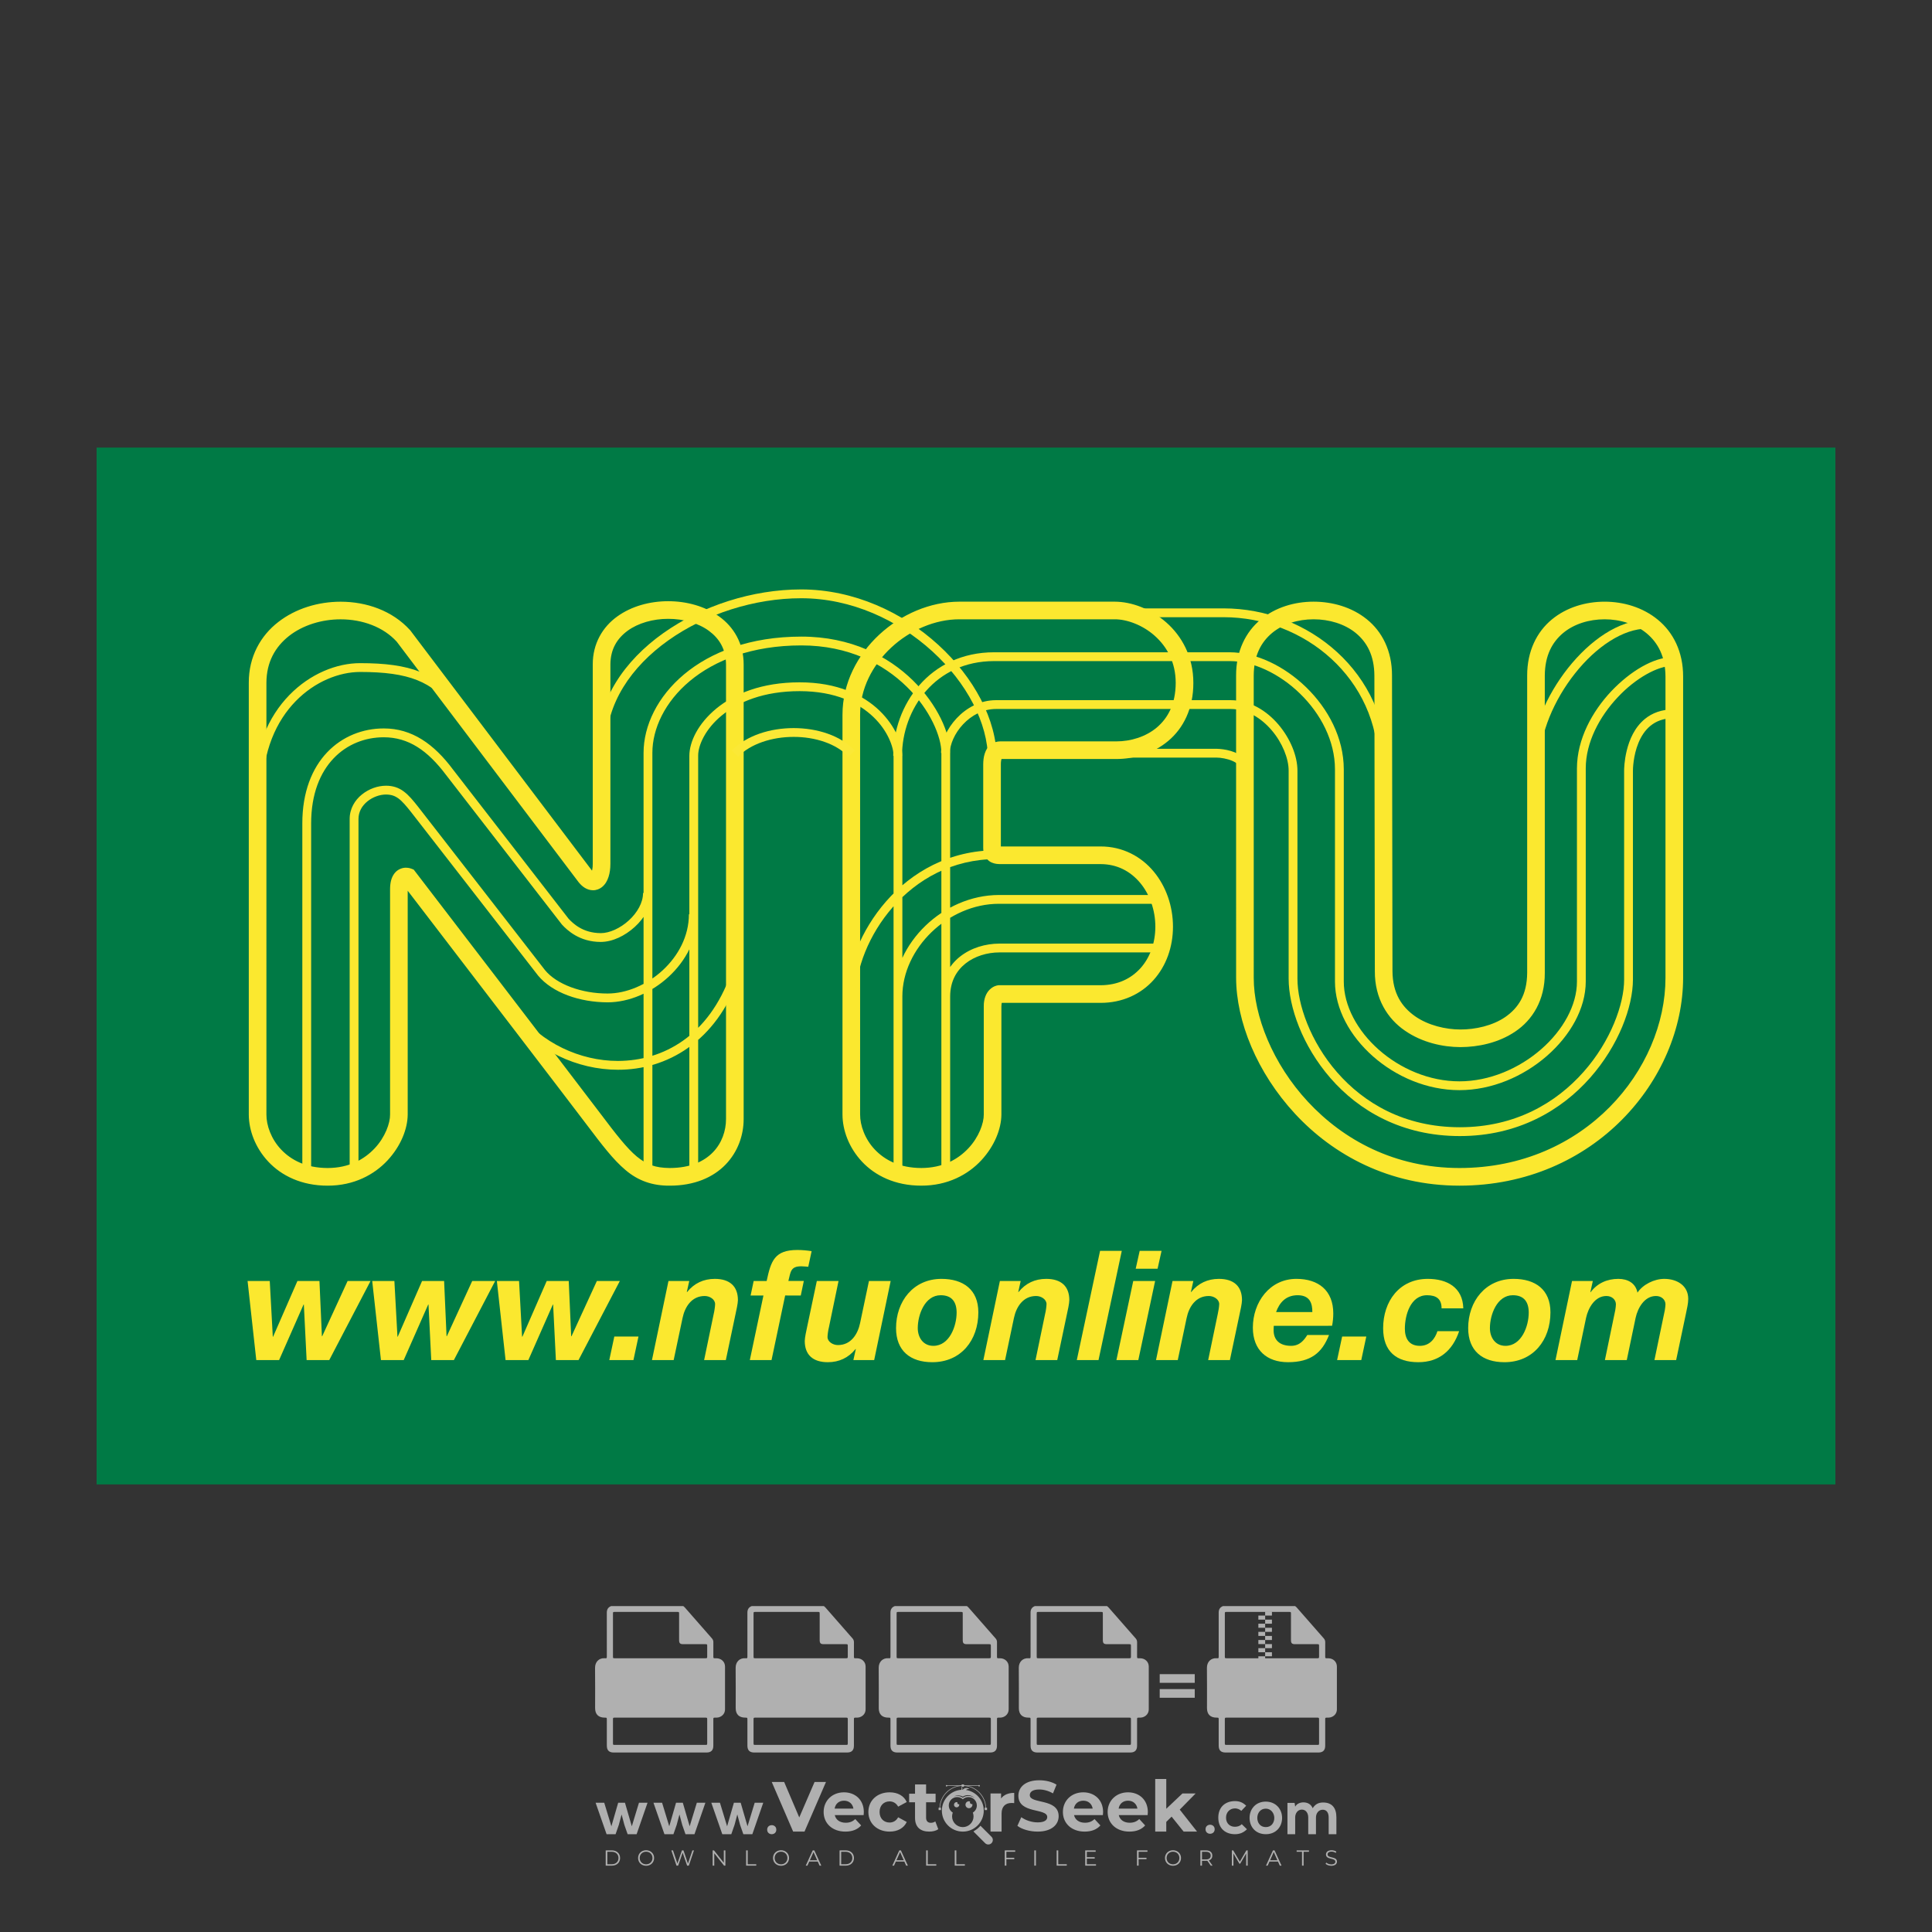 <?xml version="1.0" encoding="iso-8859-1"?>
<!-- Generator: Adobe Illustrator 27.0.0, SVG Export Plug-In . SVG Version: 6.00 Build 0)  -->
<svg version="1.1" id="Layer_1" xmlns="http://www.w3.org/2000/svg" xmlns:xlink="http://www.w3.org/1999/xlink" x="0px" y="0px"
	 viewBox="0 0 500 500" style="enable-background:new 0 0 500 500;" xml:space="preserve">
<rect x="0" y="0" width="500" height="500" fill="#333333" stroke="none"/>
<g id="watermark_1_">
	<g>
		<g id="watermark" style="opacity:0.61;">
			<g>
				<g>
					<g>
						<g>
							<polygon style="fill:#FFFFFF;" points="213.765,461.172 208.204,474.017 205.268,474.017 199.726,461.172 202.938,461.172 
								206.846,470.347 210.81,461.172 							"/>
						</g>
						<g>
							<path style="fill:#FFFFFF;" d="M223.507,469.741h-7.469c0.275,1.23,1.321,1.982,2.826,1.982c1.046,0,1.798-0.312,2.477-0.954
								l1.523,1.651c-0.917,1.046-2.294,1.597-4.074,1.597c-3.413,0-5.634-2.147-5.634-5.083c0-2.954,2.257-5.083,5.267-5.083
								c2.899,0,5.138,1.945,5.138,5.12C223.562,469.191,223.526,469.503,223.507,469.741 M216.002,468.071h4.863
								c-0.202-1.248-1.138-2.055-2.422-2.055C217.139,466.016,216.204,466.805,216.002,468.071"/>
						</g>
						<g>
							<path style="fill:#FFFFFF;" d="M224.735,468.934c0-2.973,2.294-5.083,5.505-5.083c2.074,0,3.707,0.899,4.423,2.514
								l-2.22,1.193c-0.532-0.936-1.321-1.358-2.221-1.358c-1.45,0-2.587,1.009-2.587,2.734c0,1.725,1.138,2.734,2.587,2.734
								c0.899,0,1.688-0.404,2.221-1.358l2.22,1.211c-0.716,1.578-2.349,2.495-4.423,2.495
								C227.029,474.017,224.735,471.907,224.735,468.934"/>
						</g>
						<g>
							<path style="fill:#FFFFFF;" d="M242.828,473.393c-0.587,0.422-1.45,0.624-2.331,0.624c-2.33,0-3.688-1.193-3.688-3.542
								v-4.055h-1.523v-2.202h1.523v-2.404h2.863v2.404h2.459v2.202h-2.459v4.019c0,0.844,0.458,1.303,1.229,1.303
								c0.422,0,0.844-0.128,1.156-0.367L242.828,473.393z"/>
						</g>
					</g>
					<g>
						<path style="fill:#FFFFFF;" d="M262.474,463.997v2.643c-0.238-0.018-0.422-0.037-0.642-0.037
							c-1.578,0-2.624,0.862-2.624,2.753v4.661h-2.863v-9.873h2.734v1.303C259.776,464.493,260.951,463.997,262.474,463.997"/>
					</g>
					<g>
						<path style="fill:#FFFFFF;" d="M263.299,472.53l1.009-2.239c1.083,0.789,2.697,1.339,4.239,1.339
							c1.762,0,2.477-0.587,2.477-1.376c0-2.404-7.469-0.752-7.469-5.524c0-2.184,1.762-4,5.413-4c1.615,0,3.267,0.385,4.459,1.138
							l-0.918,2.257c-1.193-0.679-2.422-1.009-3.56-1.009c-1.761,0-2.44,0.66-2.44,1.468c0,2.367,7.468,0.734,7.468,5.45
							c0,2.147-1.78,3.982-5.45,3.982C266.492,474.017,264.437,473.411,263.299,472.53"/>
					</g>
					<g>
						<path style="fill:#FFFFFF;" d="M285.428,469.741h-7.469c0.275,1.23,1.321,1.982,2.826,1.982c1.046,0,1.798-0.312,2.477-0.954
							l1.523,1.651c-0.918,1.046-2.294,1.597-4.074,1.597c-3.413,0-5.634-2.147-5.634-5.083c0-2.954,2.257-5.083,5.267-5.083
							c2.9,0,5.138,1.945,5.138,5.12C285.484,469.191,285.447,469.503,285.428,469.741 M277.923,468.071h4.863
							c-0.202-1.248-1.138-2.055-2.422-2.055C279.061,466.016,278.125,466.805,277.923,468.071"/>
					</g>
					<g>
						<path style="fill:#FFFFFF;" d="M297.007,469.741h-7.469c0.275,1.23,1.321,1.982,2.826,1.982c1.046,0,1.798-0.312,2.477-0.954
							l1.523,1.651c-0.918,1.046-2.294,1.597-4.074,1.597c-3.413,0-5.634-2.147-5.634-5.083c0-2.954,2.257-5.083,5.267-5.083
							c2.899,0,5.138,1.945,5.138,5.12C297.062,469.191,297.025,469.503,297.007,469.741 M289.501,468.071h4.863
							c-0.202-1.248-1.138-2.055-2.422-2.055C290.639,466.016,289.703,466.805,289.501,468.071"/>
					</g>
					<g>
						<polygon style="fill:#FFFFFF;" points="303.208,470.145 301.831,471.503 301.831,474.017 298.969,474.017 298.969,460.401 
							301.831,460.401 301.831,468.108 306.016,464.144 309.429,464.144 305.318,468.328 309.796,474.017 306.327,474.017 						"/>
					</g>
					<g>
						<path style="fill:#FFFFFF;" d="M256.601,475.359L256.601,475.359l-2.86-2.86c-0.435,0.508-0.953,0.943-1.534,1.284
							c-0.092,0.069-0.186,0.136-0.283,0.199l3.027,3.027c0.456,0.456,1.195,0.456,1.65,0
							C257.057,476.554,257.057,475.815,256.601,475.359"/>
					</g>
					<g>
						<path style="fill:#FFFFFF;" d="M249.984,463.244c0.221-0.173,0.495-0.281,0.797-0.281c0.042,0,0.083,0.002,0.124,0.006
							c-0.214-0.156-0.478-0.249-0.764-0.249c-0.395,0-0.744,0.18-0.981,0.458c-0.051,0-0.1,0.006-0.151,0.008
							c0.039-0.077,0.064-0.162,0.064-0.255c0-0.234-0.143-0.434-0.346-0.519c0.087,0.126,0.138,0.279,0.138,0.445
							c0,0.122-0.031,0.237-0.081,0.341c-2.811,0.201-5.03,2.539-5.03,5.4c0,2.993,2.426,5.42,5.42,5.42
							c2.993,0,5.42-2.426,5.42-5.42C254.595,465.879,252.593,463.635,249.984,463.244 M247.983,464.656
							c0.435,0,0.844,0.112,1.199,0.309c0.374-0.245,0.82-0.387,1.299-0.387c0.711,0,1.348,0.312,1.784,0.806
							c-0.435-0.379-1.004-0.61-1.627-0.61c-0.449,0-0.87,0.12-1.234,0.329c-0.079,0.046-0.156,0.096-0.229,0.15
							c-0.065-0.048-0.133-0.093-0.204-0.134c-0.369-0.219-0.8-0.344-1.26-0.344c-0.3,0-0.588,0.054-0.854,0.152
							C247.196,464.754,247.578,464.656,247.983,464.656 M251.772,469.098c0.115,0.305,0.181,0.634,0.181,0.979
							c0,1.534-1.244,2.777-2.778,2.777c-1.534,0-2.777-1.243-2.777-2.777c0-0.345,0.066-0.674,0.181-0.979
							c-0.62-0.382-1.035-1.064-1.035-1.846c0-1.197,0.971-2.168,2.168-2.168c0.565,0,1.078,0.218,1.463,0.572
							c0.386-0.354,0.899-0.572,1.464-0.572c1.197,0,2.168,0.971,2.168,2.168C252.807,468.034,252.392,468.716,251.772,469.098"/>
					</g>
					<g>
						<path style="fill:#FFFFFF;" d="M251.666,467.061c0,0.497-0.404,0.901-0.901,0.901c-0.497,0-0.901-0.404-0.901-0.901
							s0.404-0.901,0.901-0.901c0.101,0,0.197,0.017,0.287,0.047c-0.03,0.062-0.045,0.132-0.045,0.204
							c0,0.273,0.221,0.494,0.494,0.494c0.05,0,0.099-0.008,0.146-0.022C251.66,466.941,251.666,467,251.666,467.061"/>
					</g>
					<g>
						<path style="fill:#FFFFFF;" d="M248.255,467.061c0,0.376-0.305,0.681-0.681,0.681c-0.376,0-0.681-0.305-0.681-0.681
							s0.305-0.681,0.681-0.681c0.076,0,0.149,0.013,0.217,0.035c-0.023,0.047-0.034,0.1-0.034,0.155
							c0,0.206,0.167,0.374,0.374,0.374c0.038,0,0.075-0.006,0.11-0.017C248.25,466.97,248.255,467.015,248.255,467.061"/>
					</g>
					<g>
						<g>
							<g>
								<rect x="242.908" y="467.83" style="fill:#FFFFFF;" width="0.616" height="0.616"/>
							</g>
							<g>
								<rect x="254.827" y="467.83" style="fill:#FFFFFF;" width="0.616" height="0.616"/>
							</g>
							<g>
								<path style="fill:#FFFFFF;" d="M255.205,468.082h-0.14c0-3.248-2.642-5.89-5.89-5.89c-3.248,0-5.89,2.642-5.89,5.89h-0.14
									c0-1.611,0.627-3.125,1.766-4.264c1.139-1.139,2.653-1.766,4.264-1.766c1.611,0,3.125,0.627,4.264,1.766
									C254.578,464.957,255.205,466.471,255.205,468.082"/>
							</g>
						</g>
						<g>
							<rect x="248.868" y="461.814" style="fill:#FFFFFF;" width="0.616" height="0.616"/>
						</g>
						<g>
							<rect x="244.95" y="462.052" style="fill:#FFFFFF;" width="8.45" height="0.14"/>
						</g>
						<g>
							<path style="fill:#FFFFFF;" d="M245.174,462.15c0,0.108-0.088,0.196-0.196,0.196c-0.108,0-0.196-0.088-0.196-0.196
								c0-0.108,0.088-0.196,0.196-0.196C245.086,461.954,245.174,462.042,245.174,462.15"/>
						</g>
						<g>
							<path style="fill:#FFFFFF;" d="M253.596,462.15c0,0.108-0.088,0.196-0.196,0.196c-0.108,0-0.196-0.088-0.196-0.196
								c0-0.108,0.088-0.196,0.196-0.196C253.509,461.954,253.596,462.042,253.596,462.15"/>
						</g>
					</g>
				</g>
				<g>
					<path style="fill:#FFFFFF;" d="M314.356,473.409c0,1.559-2.364,1.559-2.364,0C311.993,471.851,314.356,471.851,314.356,473.409
						z"/>
				</g>
				<g>
					<g>
						<g>
							<path style="fill:#FFFFFF;" d="M161.739,466.549l1.772,6.088l1.855-6.088h2.215l-2.823,8.14h-2.33l-0.837-2.396l-0.722-2.708
								l-0.722,2.708l-0.837,2.396h-2.33l-2.839-8.14h2.231l1.855,6.088l1.756-6.088H161.739z"/>
						</g>
						<g>
							<path style="fill:#FFFFFF;" d="M176.713,466.549l1.772,6.088l1.855-6.088h2.215l-2.823,8.14h-2.33l-0.837-2.396l-0.722-2.708
								l-0.722,2.708l-0.837,2.396h-2.33l-2.839-8.14h2.231l1.855,6.088l1.756-6.088H176.713z"/>
						</g>
						<g>
							<path style="fill:#FFFFFF;" d="M191.687,466.549l1.772,6.088l1.855-6.088h2.215l-2.823,8.14h-2.33l-0.837-2.396l-0.722-2.708
								l-0.722,2.708l-0.837,2.396h-2.33l-2.839-8.14h2.231l1.855,6.088l1.756-6.088H191.687z"/>
						</g>
					</g>
					<g>
						<path style="fill:#FFFFFF;" d="M200.908,473.52c0,1.559-2.364,1.559-2.364,0C198.545,471.962,200.908,471.962,200.908,473.52z
							"/>
					</g>
					<g>
						<path style="fill:#FFFFFF;" d="M322.71,473.409c-0.935,0.919-1.919,1.28-3.117,1.28c-2.346,0-4.3-1.411-4.3-4.282
							s1.953-4.284,4.3-4.284c1.149,0,2.035,0.329,2.921,1.199l-1.264,1.329c-0.476-0.428-1.066-0.64-1.623-0.64
							c-1.346,0-2.33,0.985-2.33,2.396c0,1.542,1.05,2.362,2.297,2.362c0.64,0,1.28-0.18,1.772-0.672L322.71,473.409z"/>
					</g>
					<g>
						<path style="fill:#FFFFFF;" d="M331.805,470.472c0,2.33-1.591,4.217-4.217,4.217c-2.626,0-4.201-1.887-4.201-4.217
							c0-2.314,1.609-4.217,4.185-4.217C330.149,466.255,331.805,468.158,331.805,470.472z M325.389,470.472
							c0,1.231,0.739,2.38,2.199,2.38c1.46,0,2.199-1.149,2.199-2.38c0-1.215-0.854-2.396-2.199-2.396
							C326.144,468.077,325.389,469.258,325.389,470.472z"/>
					</g>
					<g>
						<path style="fill:#FFFFFF;" d="M338.572,474.689v-4.332c0-1.068-0.559-2.035-1.658-2.035c-1.082,0-1.722,0.967-1.722,2.035
							v4.332h-2.003v-8.107h1.855l0.148,0.985c0.426-0.82,1.362-1.116,2.133-1.116c0.969,0,1.937,0.394,2.396,1.51
							c0.723-1.149,1.658-1.478,2.708-1.478c2.297,0,3.43,1.412,3.43,3.84v4.365h-2.003v-4.365c0-1.066-0.442-1.97-1.526-1.97
							c-1.082,0-1.756,0.935-1.756,2.003v4.332H338.572z"/>
					</g>
				</g>
			</g>
		</g>
		<g style="opacity:0.61;">
			<g>
				<g>
					<path style="fill:#FFFFFF;" d="M345.988,431.299c-0.006-1.224-0.959-2.121-2.189-2.14c-0.924-0.014-0.832,0.12-0.834-0.867
						c-0.003-1.097-0.007-2.194,0.003-3.292c0.003-0.379-0.112-0.691-0.362-0.976c-2.342-2.668-4.678-5.342-7.019-8.011
						c-0.12-0.137-0.275-0.244-0.414-0.366c-6.214,0-12.427,0-18.641,0c-0.794,0.293-1.14,0.868-1.138,1.709
						c0.01,3.748,0.004,7.496,0.004,11.243c0,0.556-0.003,0.589-0.55,0.551c-1.497-0.102-2.516,0.986-2.497,2.492
						c0.044,3.476,0.013,6.953,0.014,10.429c0.001,1.58,0.867,2.443,2.45,2.449c0.582,0.002,0.582,0.002,0.582,0.6
						c0,2.219-0.001,4.438,0.001,6.657c0.001,1.192,0.58,1.771,1.768,1.771c8.013,0.001,16.027,0.001,24.04,0
						c1.168,0,1.755-0.583,1.757-1.745c0.002-2.256,0-4.512,0.001-6.768c0-0.512,0.002-0.511,0.52-0.515
						c0.271-0.002,0.541,0.008,0.809-0.058c0.996-0.246,1.69-1.044,1.694-2.069C346.003,438.696,346.005,434.997,345.988,431.299z
						 M317.537,417.162c5.337,0,10.674,0,16.01,0c0.548,0,0.554,0.007,0.554,0.561c0.001,2.243-0.001,4.486,0.001,6.73
						c0.001,0.811,0.249,1.059,1.06,1.059c1.91,0.001,3.821,0,5.731,0.001c0.458,0,0.479,0.021,0.481,0.483
						c0.003,0.887,0.002,1.775,0,2.662c-0.001,0.477-0.024,0.498-0.504,0.499c-3.895,0.001-7.79,0-11.684,0
						c-3.882,0-7.765,0-11.647,0c-0.55,0-0.552-0.001-0.552-0.561c-0.001-3.624-0.001-7.247,0-10.871
						C316.987,417.166,316.991,417.162,317.537,417.162z M340.822,451.579c-3.883,0.001-7.766,0-11.65,0c-3.871,0-7.742,0-11.613,0
						c-0.572,0-0.574-0.002-0.574-0.579c-0.001-1.997-0.001-3.994,0.001-5.991c0-0.464,0.023-0.486,0.478-0.487
						c7.803-0.001,15.607-0.001,23.41,0c0.478,0,0.499,0.02,0.499,0.503c0.002,1.997,0.001,3.994,0,5.991
						C341.375,451.574,341.37,451.579,340.822,451.579z"/>
				</g>
				<g>
					<g>
						<rect x="327.418" y="417.053" style="fill:#FFFFFF;" width="1.757" height="1.054"/>
					</g>
					<g>
						<rect x="325.662" y="418.107" style="fill:#FFFFFF;" width="1.757" height="1.054"/>
					</g>
					<g>
						<rect x="327.418" y="419.161" style="fill:#FFFFFF;" width="1.757" height="1.054"/>
					</g>
					<g>
						<rect x="325.662" y="420.215" style="fill:#FFFFFF;" width="1.757" height="1.054"/>
					</g>
					<g>
						<rect x="327.418" y="421.269" style="fill:#FFFFFF;" width="1.757" height="1.054"/>
					</g>
					<g>
						<rect x="325.662" y="422.323" style="fill:#FFFFFF;" width="1.757" height="1.054"/>
					</g>
					<g>
						<rect x="327.418" y="423.378" style="fill:#FFFFFF;" width="1.757" height="1.054"/>
					</g>
					<g>
						<rect x="325.662" y="424.432" style="fill:#FFFFFF;" width="1.757" height="1.054"/>
					</g>
					<g>
						<rect x="327.418" y="425.486" style="fill:#FFFFFF;" width="1.757" height="1.054"/>
					</g>
					<g>
						<rect x="325.662" y="426.54" style="fill:#FFFFFF;" width="1.757" height="1.054"/>
					</g>
					<g>
						<rect x="327.418" y="427.594" style="fill:#FFFFFF;" width="1.757" height="1.054"/>
					</g>
					<g>
						<rect x="325.662" y="428.648" style="fill:#FFFFFF;" width="1.757" height="1.054"/>
					</g>
				</g>
			</g>
			<g>
				<path style="fill:#FFFFFF;" d="M187.637,431.299c-0.006-1.224-0.959-2.121-2.189-2.14c-0.924-0.014-0.832,0.12-0.834-0.867
					c-0.003-1.097-0.007-2.194,0.003-3.292c0.003-0.379-0.112-0.691-0.362-0.976c-2.342-2.668-4.678-5.342-7.019-8.011
					c-0.12-0.137-0.275-0.244-0.414-0.366c-6.214,0-12.427,0-18.641,0c-0.794,0.293-1.14,0.868-1.138,1.709
					c0.01,3.748,0.004,7.496,0.004,11.243c0,0.556-0.003,0.589-0.55,0.551c-1.497-0.102-2.516,0.986-2.497,2.492
					c0.044,3.476,0.013,6.953,0.014,10.429c0.001,1.58,0.867,2.443,2.45,2.449c0.582,0.002,0.582,0.002,0.582,0.6
					c0,2.219-0.001,4.438,0.001,6.657c0.001,1.192,0.58,1.771,1.768,1.771c8.013,0.001,16.027,0.001,24.04,0
					c1.168,0,1.755-0.583,1.757-1.745c0.002-2.256,0-4.512,0.001-6.768c0-0.512,0.002-0.511,0.52-0.515
					c0.271-0.002,0.541,0.008,0.809-0.058c0.996-0.246,1.69-1.044,1.694-2.069C187.652,438.696,187.655,434.997,187.637,431.299z
					 M159.187,417.162c5.337,0,10.674,0,16.01,0c0.548,0,0.554,0.007,0.554,0.561c0.001,2.243-0.001,4.486,0.001,6.73
					c0.001,0.811,0.249,1.059,1.06,1.059c1.91,0.001,3.821,0,5.731,0.001c0.458,0,0.479,0.021,0.481,0.483
					c0.003,0.887,0.002,1.775,0,2.662c-0.001,0.477-0.024,0.498-0.504,0.499c-3.895,0.001-7.79,0-11.684,0
					c-3.882,0-7.765,0-11.647,0c-0.55,0-0.552-0.001-0.552-0.561c-0.001-3.624-0.001-7.247,0-10.871
					C158.636,417.166,158.64,417.162,159.187,417.162z M182.472,451.579c-3.883,0.001-7.766,0-11.65,0c-3.871,0-7.742,0-11.613,0
					c-0.572,0-0.574-0.002-0.574-0.579c-0.001-1.997-0.001-3.994,0.001-5.991c0-0.464,0.023-0.486,0.478-0.487
					c7.803-0.001,15.607-0.001,23.41,0c0.478,0,0.499,0.02,0.499,0.503c0.002,1.997,0.001,3.994,0,5.991
					C183.024,451.574,183.019,451.579,182.472,451.579z"/>
			</g>
			<g>
				<path style="fill:#FFFFFF;" d="M159.779,440.669v-7.897h2.779c0.375,0,0.726,0.061,1.053,0.182
					c0.327,0.121,0.612,0.292,0.855,0.513c0.242,0.221,0.434,0.483,0.573,0.789c0.14,0.305,0.21,0.642,0.21,1.009
					c0,0.375-0.07,0.715-0.21,1.02c-0.14,0.305-0.331,0.568-0.573,0.789c-0.243,0.221-0.528,0.392-0.855,0.513
					c-0.327,0.121-0.678,0.182-1.053,0.182h-1.29v2.901H159.779z M162.58,436.356c0.39,0,0.684-0.111,0.882-0.331
					c0.199-0.22,0.298-0.474,0.298-0.761c0-0.14-0.024-0.276-0.072-0.408c-0.048-0.132-0.121-0.248-0.221-0.347
					c-0.099-0.099-0.223-0.178-0.37-0.237c-0.147-0.059-0.32-0.089-0.518-0.089h-1.312v2.173H162.58z"/>
				<path style="fill:#FFFFFF;" d="M166.308,432.771h1.731l3.177,5.294h0.088l-0.088-1.522v-3.772h1.478v7.897h-1.566l-3.353-5.592
					h-0.088l0.088,1.522v4.07h-1.467V432.771z"/>
				<path style="fill:#FFFFFF;" d="M177.922,436.334h3.872c0.022,0.089,0.04,0.195,0.055,0.32c0.014,0.125,0.022,0.25,0.022,0.375
					c0,0.507-0.077,0.985-0.231,1.434c-0.154,0.449-0.397,0.849-0.728,1.202c-0.353,0.375-0.776,0.666-1.268,0.871
					c-0.493,0.206-1.055,0.309-1.688,0.309c-0.574,0-1.114-0.103-1.622-0.309c-0.507-0.206-0.948-0.492-1.323-0.86
					c-0.375-0.367-0.673-0.803-0.894-1.307c-0.221-0.504-0.331-1.053-0.331-1.649c0-0.595,0.11-1.145,0.331-1.649
					c0.221-0.504,0.518-0.939,0.894-1.307c0.375-0.367,0.816-0.654,1.323-0.86c0.507-0.206,1.048-0.309,1.622-0.309
					c0.64,0,1.211,0.11,1.715,0.331c0.504,0.221,0.935,0.526,1.296,0.915l-1.025,1.004c-0.258-0.272-0.544-0.48-0.861-0.623
					c-0.316-0.143-0.695-0.215-1.136-0.215c-0.361,0-0.703,0.065-1.026,0.193c-0.324,0.129-0.607,0.311-0.85,0.546
					c-0.242,0.235-0.436,0.52-0.579,0.855c-0.143,0.335-0.215,0.708-0.215,1.119c0,0.412,0.072,0.785,0.215,1.12
					c0.143,0.335,0.338,0.62,0.584,0.855c0.246,0.235,0.531,0.418,0.855,0.546c0.323,0.129,0.669,0.193,1.037,0.193
					c0.419,0,0.773-0.061,1.064-0.182c0.29-0.121,0.538-0.278,0.744-0.469c0.148-0.132,0.275-0.3,0.381-0.502
					c0.106-0.202,0.189-0.428,0.248-0.678h-2.482V436.334z"/>
			</g>
			<g>
				<path style="fill:#FFFFFF;" d="M224.019,431.299c-0.006-1.224-0.959-2.121-2.189-2.14c-0.924-0.014-0.832,0.12-0.834-0.867
					c-0.003-1.097-0.007-2.194,0.003-3.292c0.003-0.379-0.112-0.691-0.362-0.976c-2.342-2.668-4.678-5.342-7.019-8.011
					c-0.12-0.137-0.275-0.244-0.414-0.366c-6.214,0-12.427,0-18.641,0c-0.794,0.293-1.14,0.868-1.138,1.709
					c0.01,3.748,0.004,7.496,0.004,11.243c0,0.556-0.003,0.589-0.55,0.551c-1.497-0.102-2.516,0.986-2.497,2.492
					c0.044,3.476,0.013,6.953,0.014,10.429c0.001,1.58,0.867,2.443,2.45,2.449c0.582,0.002,0.582,0.002,0.582,0.6
					c0,2.219-0.001,4.438,0.001,6.657c0.001,1.192,0.58,1.771,1.768,1.771c8.013,0.001,16.027,0.001,24.04,0
					c1.168,0,1.755-0.583,1.757-1.745c0.002-2.256,0-4.512,0.001-6.768c0-0.512,0.002-0.511,0.52-0.515
					c0.271-0.002,0.541,0.008,0.809-0.058c0.997-0.246,1.69-1.044,1.694-2.069C224.034,438.696,224.036,434.997,224.019,431.299z
					 M195.568,417.162c5.337,0,10.674,0,16.01,0c0.548,0,0.554,0.007,0.554,0.561c0.001,2.243-0.001,4.486,0.001,6.73
					c0.001,0.811,0.249,1.059,1.06,1.059c1.91,0.001,3.821,0,5.731,0.001c0.458,0,0.479,0.021,0.481,0.483
					c0.003,0.887,0.002,1.775,0,2.662c-0.001,0.477-0.024,0.498-0.504,0.499c-3.895,0.001-7.79,0-11.684,0
					c-3.882,0-7.765,0-11.647,0c-0.55,0-0.552-0.001-0.552-0.561c-0.001-3.624-0.001-7.247,0-10.871
					C195.018,417.166,195.022,417.162,195.568,417.162z M218.854,451.579c-3.883,0.001-7.766,0-11.65,0c-3.871,0-7.742,0-11.613,0
					c-0.572,0-0.574-0.002-0.574-0.579c-0.001-1.997-0.001-3.994,0.001-5.991c0-0.464,0.023-0.486,0.478-0.487
					c7.803-0.001,15.607-0.001,23.41,0c0.478,0,0.499,0.02,0.499,0.503c0.002,1.997,0.001,3.994,0,5.991
					C219.406,451.574,219.401,451.579,218.854,451.579z"/>
			</g>
			<g>
				<path style="fill:#FFFFFF;" d="M205.111,432.771h1.699l2.967,7.897h-1.644l-0.651-1.886h-3.044l-0.651,1.886h-1.643
					L205.111,432.771z M206.997,437.415l-0.706-1.974l-0.287-0.96h-0.088l-0.287,0.96l-0.706,1.974H206.997z"/>
				<path style="fill:#FFFFFF;" d="M211.331,434.536c-0.125,0-0.245-0.024-0.359-0.072c-0.114-0.048-0.213-0.114-0.298-0.199
					c-0.084-0.084-0.151-0.182-0.198-0.292c-0.048-0.11-0.072-0.232-0.072-0.364s0.024-0.254,0.072-0.364
					c0.048-0.11,0.114-0.208,0.198-0.292c0.084-0.084,0.184-0.151,0.298-0.198c0.114-0.048,0.233-0.072,0.359-0.072
					c0.257,0,0.478,0.09,0.662,0.27c0.184,0.181,0.276,0.399,0.276,0.656s-0.092,0.476-0.276,0.656
					C211.809,434.446,211.589,434.536,211.331,434.536z M210.615,440.669v-5.404h1.445v5.404H210.615z"/>
			</g>
			<g>
				<path style="fill:#FFFFFF;" d="M261.044,431.299c-0.006-1.224-0.959-2.121-2.189-2.14c-0.924-0.014-0.832,0.12-0.834-0.867
					c-0.003-1.097-0.007-2.194,0.003-3.292c0.003-0.379-0.112-0.691-0.362-0.976c-2.342-2.668-4.678-5.342-7.019-8.011
					c-0.12-0.137-0.275-0.244-0.414-0.366c-6.214,0-12.427,0-18.641,0c-0.794,0.293-1.14,0.868-1.138,1.709
					c0.01,3.748,0.004,7.496,0.004,11.243c0,0.556-0.003,0.589-0.55,0.551c-1.497-0.102-2.516,0.986-2.497,2.492
					c0.044,3.476,0.013,6.953,0.014,10.429c0.001,1.58,0.867,2.443,2.45,2.449c0.582,0.002,0.582,0.002,0.582,0.6
					c0,2.219-0.001,4.438,0.001,6.657c0.001,1.192,0.58,1.771,1.768,1.771c8.013,0.001,16.027,0.001,24.04,0
					c1.168,0,1.755-0.583,1.757-1.745c0.002-2.256,0-4.512,0.001-6.768c0-0.512,0.002-0.511,0.52-0.515
					c0.271-0.002,0.541,0.008,0.809-0.058c0.996-0.246,1.69-1.044,1.694-2.069C261.059,438.696,261.061,434.997,261.044,431.299z
					 M232.593,417.162c5.337,0,10.674,0,16.01,0c0.548,0,0.554,0.007,0.554,0.561c0.001,2.243-0.001,4.486,0.001,6.73
					c0.001,0.811,0.249,1.059,1.06,1.059c1.91,0.001,3.821,0,5.731,0.001c0.458,0,0.479,0.021,0.481,0.483
					c0.003,0.887,0.002,1.775,0,2.662c-0.001,0.477-0.024,0.498-0.504,0.499c-3.895,0.001-7.79,0-11.684,0
					c-3.882,0-7.765,0-11.647,0c-0.55,0-0.552-0.001-0.552-0.561c-0.001-3.624-0.001-7.247,0-10.871
					C232.042,417.166,232.047,417.162,232.593,417.162z M255.878,451.579c-3.883,0.001-7.766,0-11.65,0c-3.871,0-7.742,0-11.613,0
					c-0.572,0-0.574-0.002-0.574-0.579c-0.001-1.997-0.001-3.994,0.001-5.991c0-0.464,0.023-0.486,0.478-0.487
					c7.803-0.001,15.607-0.001,23.41,0c0.478,0,0.499,0.02,0.499,0.503c0.002,1.997,0.001,3.994,0,5.991
					C256.431,451.574,256.426,451.579,255.878,451.579z"/>
			</g>
			<g>
				<path style="fill:#FFFFFF;" d="M236.361,440.845c-0.338,0-0.662-0.048-0.971-0.143c-0.309-0.095-0.592-0.239-0.849-0.43
					c-0.257-0.191-0.481-0.425-0.673-0.7c-0.191-0.276-0.342-0.597-0.452-0.965l1.401-0.551c0.103,0.397,0.283,0.726,0.54,0.987
					c0.257,0.261,0.596,0.392,1.015,0.392c0.154,0,0.303-0.02,0.447-0.061c0.143-0.04,0.272-0.099,0.386-0.176
					s0.204-0.175,0.27-0.292c0.066-0.118,0.099-0.254,0.099-0.408c0-0.147-0.026-0.279-0.077-0.397
					c-0.051-0.117-0.138-0.227-0.259-0.331c-0.121-0.103-0.28-0.202-0.475-0.298c-0.195-0.095-0.435-0.195-0.722-0.298l-0.485-0.176
					c-0.213-0.073-0.429-0.173-0.645-0.298c-0.217-0.125-0.413-0.276-0.59-0.452c-0.177-0.176-0.322-0.384-0.436-0.623
					c-0.114-0.239-0.171-0.509-0.171-0.81c0-0.309,0.06-0.597,0.182-0.866c0.121-0.268,0.294-0.503,0.518-0.706
					c0.224-0.202,0.492-0.36,0.805-0.474s0.66-0.171,1.042-0.171c0.397,0,0.74,0.053,1.031,0.16
					c0.291,0.107,0.537,0.243,0.739,0.408c0.202,0.165,0.366,0.348,0.491,0.546c0.125,0.199,0.217,0.386,0.276,0.563l-1.312,0.551
					c-0.074-0.221-0.208-0.419-0.402-0.596c-0.195-0.176-0.462-0.265-0.8-0.265c-0.324,0-0.592,0.075-0.805,0.226
					c-0.213,0.151-0.32,0.348-0.32,0.59c0,0.235,0.103,0.436,0.309,0.601c0.206,0.165,0.533,0.325,0.982,0.48l0.497,0.165
					c0.316,0.111,0.605,0.237,0.866,0.381c0.261,0.143,0.485,0.314,0.673,0.513c0.187,0.199,0.331,0.425,0.43,0.678
					c0.1,0.254,0.149,0.546,0.149,0.877c0,0.412-0.083,0.767-0.248,1.064c-0.165,0.298-0.377,0.542-0.634,0.734
					c-0.258,0.191-0.548,0.335-0.872,0.43C236.986,440.797,236.67,440.845,236.361,440.845z"/>
				<path style="fill:#FFFFFF;" d="M239.516,432.771h1.61l1.633,4.754l0.287,1.015h0.088l0.309-1.015l1.699-4.754h1.61l-2.879,7.897
					h-1.566L239.516,432.771z"/>
				<path style="fill:#FFFFFF;" d="M251.097,436.334h3.871c0.022,0.089,0.04,0.195,0.055,0.32c0.015,0.125,0.023,0.25,0.023,0.375
					c0,0.507-0.078,0.985-0.232,1.434c-0.154,0.449-0.397,0.849-0.728,1.202c-0.353,0.375-0.775,0.666-1.268,0.871
					c-0.493,0.206-1.055,0.309-1.688,0.309c-0.574,0-1.114-0.103-1.621-0.309c-0.507-0.206-0.949-0.492-1.324-0.86
					c-0.375-0.367-0.673-0.803-0.894-1.307c-0.22-0.504-0.331-1.053-0.331-1.649c0-0.595,0.11-1.145,0.331-1.649
					c0.221-0.504,0.518-0.939,0.894-1.307c0.375-0.367,0.816-0.654,1.324-0.86c0.507-0.206,1.047-0.309,1.621-0.309
					c0.64,0,1.211,0.11,1.715,0.331c0.504,0.221,0.936,0.526,1.296,0.915l-1.026,1.004c-0.257-0.272-0.544-0.48-0.861-0.623
					c-0.316-0.143-0.694-0.215-1.136-0.215c-0.36,0-0.702,0.065-1.026,0.193c-0.323,0.129-0.607,0.311-0.849,0.546
					c-0.243,0.235-0.436,0.52-0.579,0.855c-0.143,0.335-0.215,0.708-0.215,1.119c0,0.412,0.072,0.785,0.215,1.12
					c0.143,0.335,0.338,0.62,0.585,0.855c0.246,0.235,0.531,0.418,0.854,0.546c0.324,0.129,0.669,0.193,1.037,0.193
					c0.419,0,0.774-0.061,1.064-0.182c0.29-0.121,0.539-0.278,0.745-0.469c0.147-0.132,0.274-0.3,0.38-0.502
					c0.107-0.202,0.189-0.428,0.248-0.678h-2.482V436.334z"/>
			</g>
			<g>
				<path style="fill:#FFFFFF;" d="M297.3,431.299c-0.006-1.224-0.959-2.121-2.189-2.14c-0.924-0.014-0.832,0.12-0.834-0.867
					c-0.003-1.097-0.007-2.194,0.003-3.292c0.003-0.379-0.112-0.691-0.362-0.976c-2.342-2.668-4.678-5.342-7.019-8.011
					c-0.12-0.137-0.275-0.244-0.414-0.366c-6.214,0-12.427,0-18.641,0c-0.794,0.293-1.14,0.868-1.138,1.709
					c0.01,3.748,0.004,7.496,0.004,11.243c0,0.556-0.003,0.589-0.55,0.551c-1.497-0.102-2.516,0.986-2.497,2.492
					c0.044,3.476,0.013,6.953,0.014,10.429c0.001,1.58,0.867,2.443,2.45,2.449c0.582,0.002,0.582,0.002,0.582,0.6
					c0,2.219-0.001,4.438,0.001,6.657c0.001,1.192,0.58,1.771,1.768,1.771c8.013,0.001,16.027,0.001,24.04,0
					c1.168,0,1.755-0.583,1.757-1.745c0.002-2.256,0-4.512,0.001-6.768c0-0.512,0.002-0.511,0.52-0.515
					c0.271-0.002,0.541,0.008,0.809-0.058c0.996-0.246,1.69-1.044,1.694-2.069C297.315,438.696,297.318,434.997,297.3,431.299z
					 M268.85,417.162c5.337,0,10.674,0,16.01,0c0.548,0,0.554,0.007,0.554,0.561c0.001,2.243-0.001,4.486,0.001,6.73
					c0.001,0.811,0.249,1.059,1.06,1.059c1.91,0.001,3.821,0,5.731,0.001c0.458,0,0.479,0.021,0.481,0.483
					c0.003,0.887,0.002,1.775,0,2.662c-0.001,0.477-0.024,0.498-0.504,0.499c-3.895,0.001-7.79,0-11.684,0
					c-3.882,0-7.765,0-11.647,0c-0.55,0-0.552-0.001-0.552-0.561c-0.001-3.624-0.001-7.247,0-10.871
					C268.299,417.166,268.303,417.162,268.85,417.162z M292.135,451.579c-3.883,0.001-7.766,0-11.65,0c-3.871,0-7.742,0-11.613,0
					c-0.572,0-0.574-0.002-0.574-0.579c-0.001-1.997-0.001-3.994,0.001-5.991c0-0.464,0.023-0.486,0.478-0.487
					c7.803-0.001,15.607-0.001,23.41,0c0.478,0,0.499,0.02,0.499,0.503c0.001,1.997,0.001,3.994,0,5.991
					C292.687,451.574,292.682,451.579,292.135,451.579z"/>
			</g>
			<g>
				<path style="fill:#FFFFFF;" d="M272.966,434.183v1.831h3.165v1.412h-3.165v1.831h3.518v1.412h-5.007v-7.897h5.007v1.412H272.966
					z"/>
				<path style="fill:#FFFFFF;" d="M277.852,440.669v-7.897h2.779c0.375,0,0.726,0.061,1.053,0.182
					c0.327,0.121,0.612,0.292,0.855,0.513c0.243,0.221,0.434,0.483,0.574,0.789c0.14,0.305,0.209,0.642,0.209,1.009
					c0,0.375-0.07,0.715-0.209,1.02c-0.14,0.305-0.331,0.568-0.574,0.789c-0.243,0.221-0.528,0.392-0.855,0.513
					c-0.327,0.121-0.678,0.182-1.053,0.182h-1.29v2.901H277.852z M280.653,436.356c0.389,0,0.684-0.111,0.882-0.331
					c0.199-0.22,0.298-0.474,0.298-0.761c0-0.14-0.024-0.276-0.072-0.408c-0.048-0.132-0.121-0.248-0.221-0.347
					c-0.099-0.099-0.222-0.178-0.37-0.237c-0.147-0.059-0.32-0.089-0.518-0.089h-1.312v2.173H280.653z"/>
				<path style="fill:#FFFFFF;" d="M286.797,440.845c-0.338,0-0.662-0.048-0.971-0.143c-0.309-0.095-0.592-0.239-0.849-0.43
					c-0.257-0.191-0.482-0.425-0.673-0.7c-0.191-0.276-0.342-0.597-0.452-0.965l1.401-0.551c0.103,0.397,0.283,0.726,0.541,0.987
					c0.257,0.261,0.595,0.392,1.015,0.392c0.154,0,0.303-0.02,0.447-0.061c0.143-0.04,0.272-0.099,0.386-0.176
					c0.114-0.077,0.204-0.175,0.27-0.292c0.066-0.118,0.1-0.254,0.1-0.408c0-0.147-0.026-0.279-0.077-0.397
					c-0.051-0.117-0.138-0.227-0.259-0.331c-0.121-0.103-0.279-0.202-0.474-0.298c-0.195-0.095-0.436-0.195-0.723-0.298
					l-0.485-0.176c-0.213-0.073-0.428-0.173-0.645-0.298c-0.217-0.125-0.414-0.276-0.59-0.452c-0.176-0.176-0.322-0.384-0.436-0.623
					c-0.114-0.239-0.171-0.509-0.171-0.81c0-0.309,0.061-0.597,0.182-0.866c0.121-0.268,0.294-0.503,0.518-0.706
					c0.224-0.202,0.493-0.36,0.805-0.474c0.312-0.114,0.66-0.171,1.042-0.171c0.397,0,0.741,0.053,1.031,0.16
					c0.29,0.107,0.537,0.243,0.739,0.408c0.202,0.165,0.365,0.348,0.491,0.546c0.125,0.199,0.217,0.386,0.276,0.563l-1.312,0.551
					c-0.074-0.221-0.208-0.419-0.403-0.596c-0.195-0.176-0.462-0.265-0.799-0.265c-0.324,0-0.592,0.075-0.805,0.226
					c-0.213,0.151-0.32,0.348-0.32,0.59c0,0.235,0.103,0.436,0.309,0.601c0.206,0.165,0.533,0.325,0.982,0.48l0.496,0.165
					c0.316,0.111,0.605,0.237,0.866,0.381c0.261,0.143,0.485,0.314,0.673,0.513c0.187,0.199,0.331,0.425,0.43,0.678
					c0.099,0.254,0.149,0.546,0.149,0.877c0,0.412-0.083,0.767-0.248,1.064c-0.165,0.298-0.377,0.542-0.634,0.734
					c-0.258,0.191-0.548,0.335-0.872,0.43C287.422,440.797,287.105,440.845,286.797,440.845z"/>
			</g>
			<g>
				<path style="fill:#FFFFFF;" d="M321.394,439.168l4.004-4.985h-3.827v-1.412h5.559v1.5l-3.96,4.985h4.004v1.412h-5.779V439.168z"
					/>
				<path style="fill:#FFFFFF;" d="M328.409,432.771h1.489v7.897h-1.489V432.771z"/>
				<path style="fill:#FFFFFF;" d="M331.486,440.669v-7.897h2.779c0.375,0,0.726,0.061,1.053,0.182
					c0.327,0.121,0.612,0.292,0.855,0.513s0.434,0.483,0.574,0.789c0.14,0.305,0.209,0.642,0.209,1.009
					c0,0.375-0.07,0.715-0.209,1.02c-0.14,0.305-0.331,0.568-0.574,0.789c-0.243,0.221-0.528,0.392-0.855,0.513
					c-0.327,0.121-0.678,0.182-1.053,0.182h-1.29v2.901H331.486z M334.288,436.356c0.389,0,0.684-0.111,0.882-0.331
					c0.199-0.22,0.298-0.474,0.298-0.761c0-0.14-0.024-0.276-0.072-0.408c-0.048-0.132-0.121-0.248-0.221-0.347
					c-0.099-0.099-0.222-0.178-0.37-0.237c-0.147-0.059-0.32-0.089-0.518-0.089h-1.312v2.173H334.288z"/>
			</g>
		</g>
		<g style="opacity:0.61;">
			<path style="fill:#FFFFFF;" d="M300.133,433.27h9.067v2.242h-9.067V433.27z M300.133,437.136h9.067v2.243h-9.067V437.136z"/>
		</g>
	</g>
	<g style="opacity:0.61;">
		<path style="fill:#FFFFFF;" d="M156.756,478.878h1.607c1.263,0,2.114,0.812,2.114,1.974c0,1.161-0.851,1.973-2.114,1.973h-1.607
			V478.878z M158.34,482.464c1.049,0,1.725-0.665,1.725-1.612c0-0.947-0.677-1.613-1.725-1.613h-1.167v3.225H158.34z"/>
		<path style="fill:#FFFFFF;" d="M165.139,480.851c0-1.15,0.879-2.007,2.075-2.007c1.184,0,2.069,0.851,2.069,2.007
			c0,1.156-0.885,2.007-2.069,2.007C166.019,482.858,165.139,482.002,165.139,480.851z M168.866,480.851
			c0-0.942-0.705-1.635-1.652-1.635c-0.953,0-1.663,0.693-1.663,1.635c0,0.941,0.71,1.635,1.663,1.635
			C168.162,482.486,168.866,481.793,168.866,480.851z"/>
		<path style="fill:#FFFFFF;" d="M179.596,478.878l-1.331,3.947h-0.44l-1.156-3.366l-1.161,3.366h-0.434l-1.331-3.947h0.429
			l1.139,3.394l1.178-3.394h0.389l1.161,3.411l1.156-3.411H179.596z"/>
		<path style="fill:#FFFFFF;" d="M187.731,478.878v3.947h-0.344l-2.537-3.202v3.202h-0.417v-3.947h0.344l2.543,3.203v-3.203H187.731
			z"/>
		<path style="fill:#FFFFFF;" d="M193.093,478.878h0.417v3.586h2.21v0.361h-2.627V478.878z"/>
		<path style="fill:#FFFFFF;" d="M200.061,480.851c0-1.15,0.879-2.007,2.075-2.007c1.184,0,2.069,0.851,2.069,2.007
			c0,1.156-0.885,2.007-2.069,2.007C200.941,482.858,200.061,482.002,200.061,480.851z M203.788,480.851
			c0-0.942-0.705-1.635-1.652-1.635c-0.953,0-1.663,0.693-1.663,1.635c0,0.941,0.71,1.635,1.663,1.635
			C203.083,482.486,203.788,481.793,203.788,480.851z"/>
		<path style="fill:#FFFFFF;" d="M211.636,481.77h-2.199l-0.474,1.054h-0.434l1.804-3.947h0.412l1.804,3.947h-0.44L211.636,481.77z
			 M211.484,481.432l-0.947-2.12l-0.947,2.12H211.484z"/>
		<path style="fill:#FFFFFF;" d="M217.28,478.878h1.607c1.263,0,2.114,0.812,2.114,1.974c0,1.161-0.851,1.973-2.114,1.973h-1.607
			V478.878z M218.864,482.464c1.049,0,1.725-0.665,1.725-1.612c0-0.947-0.677-1.613-1.725-1.613h-1.167v3.225H218.864z"/>
		<path style="fill:#FFFFFF;" d="M234.041,481.77h-2.199l-0.474,1.054h-0.434l1.804-3.947h0.412l1.804,3.947h-0.44L234.041,481.77z
			 M233.889,481.432l-0.947-2.12l-0.947,2.12H233.889z"/>
		<path style="fill:#FFFFFF;" d="M239.685,478.878h0.417v3.586h2.21v0.361h-2.627V478.878z"/>
		<path style="fill:#FFFFFF;" d="M247.082,478.878h0.417v3.586h2.21v0.361h-2.627V478.878z"/>
		<path style="fill:#FFFFFF;" d="M260.449,479.239v1.551h2.041v0.361h-2.041v1.675h-0.417v-3.947h2.706v0.361H260.449z"/>
		<path style="fill:#FFFFFF;" d="M267.678,478.878h0.417v3.947h-0.417V478.878z"/>
		<path style="fill:#FFFFFF;" d="M273.456,478.878h0.417v3.586h2.21v0.361h-2.627V478.878z"/>
		<path style="fill:#FFFFFF;" d="M283.644,482.464v0.361h-2.791v-3.947h2.706v0.361h-2.289v1.404h2.041v0.355h-2.041v1.466H283.644z
			"/>
		<path style="fill:#FFFFFF;" d="M294.672,479.239v1.551h2.041v0.361h-2.041v1.675h-0.417v-3.947h2.706v0.361H294.672z"/>
		<path style="fill:#FFFFFF;" d="M301.5,480.851c0-1.15,0.879-2.007,2.075-2.007c1.184,0,2.069,0.851,2.069,2.007
			c0,1.156-0.885,2.007-2.069,2.007C302.379,482.858,301.5,482.002,301.5,480.851z M305.226,480.851
			c0-0.942-0.705-1.635-1.652-1.635c-0.953,0-1.663,0.693-1.663,1.635c0,0.941,0.71,1.635,1.663,1.635
			C304.522,482.486,305.226,481.793,305.226,480.851z"/>
		<path style="fill:#FFFFFF;" d="M313.351,482.825l-0.902-1.269c-0.102,0.011-0.203,0.017-0.316,0.017h-1.06v1.252h-0.417v-3.947
			h1.477c1.004,0,1.613,0.507,1.613,1.353c0,0.62-0.327,1.054-0.902,1.24l0.964,1.353H313.351z M313.328,480.231
			c0-0.632-0.417-0.992-1.207-0.992h-1.048v1.979h1.048C312.911,481.218,313.328,480.851,313.328,480.231z"/>
		<path style="fill:#FFFFFF;" d="M322.907,478.878v3.947h-0.4v-3.158l-1.551,2.656h-0.197l-1.551-2.639v3.14h-0.4v-3.947h0.344
			l1.714,2.926l1.697-2.926H322.907z"/>
		<path style="fill:#FFFFFF;" d="M330.744,481.77h-2.199l-0.473,1.054h-0.434l1.804-3.947h0.411l1.804,3.947h-0.44L330.744,481.77z
			 M330.592,481.432l-0.947-2.12l-0.947,2.12H330.592z"/>
		<path style="fill:#FFFFFF;" d="M336.957,479.239h-1.387v-0.361h3.192v0.361h-1.387v3.586h-0.417V479.239z"/>
		<path style="fill:#FFFFFF;" d="M343.063,482.346l0.164-0.321c0.282,0.276,0.784,0.479,1.302,0.479c0.739,0,1.06-0.31,1.06-0.699
			c0-1.083-2.43-0.417-2.43-1.877c0-0.581,0.451-1.083,1.455-1.083c0.446,0,0.908,0.13,1.224,0.35l-0.141,0.333
			c-0.338-0.22-0.733-0.327-1.083-0.327c-0.722,0-1.043,0.321-1.043,0.716c0,1.083,2.43,0.429,2.43,1.866
			c0,0.581-0.462,1.077-1.472,1.077C343.937,482.858,343.356,482.65,343.063,482.346z"/>
	</g>
</g>
<g>
</g>
<g>
	<rect x="25" y="115.833" style="fill:#007A45;" width="450" height="268.334"/>
	<path style="fill:#FBE82F;" d="M66.667,288.438h2.281V176.693c0.023-5.39,2.299-9.297,5.855-12.11
		c3.557-2.786,8.465-4.31,13.355-4.301c5.617-0.004,11.083,1.971,14.559,5.833l1.692-1.528l-1.816,1.373l47.187,62.397l0.031,0.036
		c0.89,1.076,2.064,1.98,3.663,2.007c0.85,0.009,1.687-0.324,2.285-0.798c0.913-0.731,1.405-1.665,1.732-2.666
		c0.328-1.01,0.478-2.135,0.478-3.371v-51.594c0.027-3.977,1.715-6.701,4.447-8.725c2.737-2.002,6.613-3.101,10.516-3.092
		c3.902-0.009,7.773,1.09,10.515,3.092c2.734,2.024,4.416,4.748,4.447,8.725v117.641c-0.004,3.087-1.099,6.241-3.393,8.602
		c-2.294,2.347-5.816,4.053-11.175,4.066c-3.76-0.04-5.913-0.855-8.509-2.963c-2.573-2.135-5.399-5.776-9.399-11.082
		c-8.035-10.618-47.966-62.681-47.966-62.681l-0.381-0.496l-0.576-0.23c-0.168-0.067-0.647-0.257-1.426-0.266
		c-0.806-0.031-2.144,0.354-2.976,1.458c-0.832,1.081-1.134,2.428-1.143,4.137v58.282c0.031,2.224-1.275,5.874-3.973,8.735
		c-2.711,2.884-6.653,5.094-12.185,5.108c-5.598-0.018-9.439-2.046-12.035-4.779c-2.587-2.724-3.823-6.272-3.809-9.063H66.667
		h-2.281c0.009,4.053,1.656,8.572,5.049,12.194c3.384,3.619,8.607,6.228,15.357,6.214c6.817,0.014,12.097-2.865,15.52-6.56
		c3.433-3.716,5.174-8.128,5.2-11.849v-58.282c0-0.563,0.062-0.939,0.116-1.143l0.066-0.199l-0.553-0.341l0.283,0.567l0.27-0.226
		l-0.553-0.341l0.283,0.567l-0.355-0.709v0.793l0.355-0.084l-0.355-0.709v0.793v-0.762l-0.279,0.695l0.279,0.067v-0.762
		l-0.279,0.695l0.855-2.113l-1.811,1.387c0.005,0.009,2.498,3.252,6.365,8.301c11.6,15.139,35.577,46.424,41.583,54.357
		c4.017,5.306,6.905,9.139,10.116,11.827c3.19,2.715,6.893,4.07,11.428,4.03c6.352,0.014,11.255-2.144,14.453-5.457
		c3.202-3.309,4.677-7.632,4.677-11.778V171.971c0.027-5.421-2.595-9.749-6.329-12.42c-3.729-2.697-8.478-3.955-13.195-3.96
		c-4.722,0.004-9.466,1.262-13.2,3.96c-3.73,2.671-6.356,6.999-6.325,12.42v51.594c0.009,1.143-0.213,1.976-0.39,2.308l-0.093,0.151
		l0.027,0.018l-0.018-0.022l-0.009,0.004l0.027,0.018l-0.018-0.022l0.541,0.607v-0.788l-0.541,0.182l0.541,0.607v-0.788v0.744
		l0.221-0.713l-0.221-0.031v0.744l0.221-0.713l-0.079,0.253l0.124-0.235l-0.045-0.017l-0.079,0.253l0.124-0.235l-0.407-0.394
		l-1.758,1.452l1.82-1.382l-47.221-62.432l-0.071-0.075c-4.576-5.037-11.299-7.331-17.944-7.335
		c-5.807,0.004-11.645,1.749-16.163,5.271c-4.518,3.495-7.636,8.93-7.61,15.702v111.745H66.667z M357.971,174.851h2.281
		c0.026-6.441-2.609-11.446-6.52-14.586c-3.902-3.154-8.908-4.549-13.78-4.554c-4.908,0.005-9.86,1.449-13.695,4.625
		c-3.84,3.172-6.387,8.164-6.357,14.515l0.005,78.184c0.023,11.282,5.395,24.574,15.268,35.231
		c9.869,10.644,24.393,18.591,42.544,18.581c17.487,0.005,32.002-6.919,42.075-17.097c10.077-10.175,15.791-23.587,15.8-36.715
		v-48.312v-20.947v-8.663c0.022-6.45-2.604-11.499-6.507-14.701c-3.894-3.221-8.903-4.696-13.806-4.7
		c-4.903,0.005-9.855,1.449-13.687,4.625c-3.836,3.172-6.383,8.164-6.36,14.515v76.913c-0.045,5.767-2.339,9.107-5.639,11.419
		c-3.305,2.281-7.796,3.255-11.627,3.246c-3.792,0.009-8.368-1.054-11.773-3.446c-3.402-2.418-5.781-5.9-5.82-11.649
		c0-9.164-0.12-76.483-0.12-76.487v0.004H357.971l-2.282,0.004c0,0.014,0.009,4.208,0.018,10.666
		c0.031,19.361,0.102,58.951,0.102,65.812c-0.045,7.145,3.331,12.353,7.773,15.392c4.434,3.078,9.798,4.253,14.383,4.266
		c4.549-0.013,9.833-1.072,14.205-4.044c4.38-2.941,7.672-8.07,7.623-15.183v-34.545v-42.368c0.026-5.192,1.905-8.633,4.717-11.007
		c2.821-2.361,6.75-3.575,10.768-3.57c3.991-0.005,8,1.236,10.892,3.645c2.888,2.428,4.832,5.94,4.855,11.193v77.922
		c0.009,11.791-5.196,24.149-14.475,33.504c-9.28,9.359-22.559,15.734-38.833,15.742c-16.792-0.009-30.036-7.273-39.2-17.12
		c-9.156-9.833-14.072-22.302-14.05-32.126l-0.004-78.184c0.022-5.192,1.9-8.633,4.717-11.007c2.822-2.361,6.751-3.575,10.772-3.57
		c4.008-0.005,8.017,1.183,10.905,3.535c2.879,2.365,4.806,5.789,4.832,11.042v0.022v-0.018L357.971,174.851z M256.737,197.848
		h-2.281v21.553c0,0.585,0.071,1.169,0.288,1.763c0.301,0.904,1.116,1.741,1.935,2.069c0.811,0.354,1.524,0.389,2.17,0.394h25.97
		c4.341,0.013,7.752,1.877,10.254,4.859c2.485,2.972,3.933,7.096,3.929,11.343c0,4.248-1.422,8.048-3.858,10.755
		c-2.454,2.698-5.882,4.381-10.325,4.394h-26.23h-0.142l-0.137,0.013c-0.306,0.04-1.253,0.213-2.175,1.112
		c-0.931,0.894-1.555,2.41-1.537,4.301v28.033c0.031,2.224-1.275,5.874-3.977,8.735c-2.706,2.884-6.653,5.094-12.19,5.108
		c-5.599-0.018-9.439-2.046-12.031-4.779c-2.582-2.724-3.818-6.272-3.804-9.063V184.954c-0.005-6.679,3.189-12.841,8.066-17.372
		c4.872-4.531,11.383-7.317,17.62-7.308h40.192c3.092-0.018,7.184,1.435,10.338,4.239c3.167,2.813,5.448,6.822,5.461,12.208
		c-0.027,5.496-2.007,9.084-4.859,11.529c-2.862,2.427-6.773,3.623-10.524,3.619h-18.183H258.85
		c-0.762-0.004-1.576,0.221-2.219,0.66c-0.979,0.656-1.497,1.608-1.785,2.503c-0.288,0.908-0.385,1.839-0.39,2.818H256.737h2.281
		c-0.008-0.864,0.16-1.48,0.244-1.603l0.013-0.022l-0.372-0.253l0.213,0.381l0.16-0.128l-0.372-0.253l0.213,0.381l-0.266-0.479
		v0.558l0.266-0.08l-0.266-0.479v0.558h30.04c4.687-0.005,9.607-1.444,13.47-4.7c3.862-3.234,6.498-8.363,6.475-15.011
		c0.014-6.756-2.999-12.115-7.002-15.632c-4.013-3.517-8.956-5.36-13.359-5.378h-40.192c-7.579,0.014-15.061,3.283-20.721,8.522
		c-5.647,5.24-9.523,12.553-9.527,20.721v103.484c0.009,4.053,1.652,8.572,5.045,12.194c3.38,3.619,8.602,6.228,15.352,6.214
		c6.821,0.014,12.101-2.865,15.529-6.56c3.433-3.716,5.173-8.128,5.2-11.849v-28.033c0-0.514,0.08-0.802,0.129-0.939l0.058-0.12
		l-0.558-0.451l0.079,0.628l0.479-0.177l-0.558-0.451l0.079,0.628l-0.279-2.263v2.281h26.23c5.648,0.014,10.453-2.268,13.714-5.904
		c3.269-3.633,5.031-8.545,5.031-13.807c-0.004-5.262-1.754-10.378-4.983-14.267c-3.216-3.884-8.035-6.511-13.763-6.498h-12.491
		H258.85l-0.376-0.022l-0.119,0.505l0.261-0.439l-0.142-0.067l-0.119,0.505l0.261-0.439l-0.491,0.833l0.886-0.394l-0.395-0.439
		l-0.491,0.833l0.886-0.394l-0.461,0.204l0.488-0.142l-0.027-0.061l-0.461,0.204l0.488-0.142l-0.005-0.026l-0.014-0.182v-21.553
		H256.737z"/>
	<path style="fill:#FBE82F;" d="M80.523,303.414v-90.311c0.005-7.658,2.339-13.195,5.82-16.85c3.477-3.65,8.145-5.448,12.974-5.448
		c6.374,0.009,11.326,3.362,16.136,9.771l0.005,0.004l29.947,38.664l0.035,0.04c1.302,1.413,4.513,4.496,10.046,4.488
		c3.043-0.014,6.245-1.577,8.779-3.876c2.52-2.303,4.416-5.417,4.438-8.797h-2.286c0.018,2.468-1.488,5.117-3.689,7.114
		c-2.184,2.007-5.023,3.295-7.242,3.277c-4.646-0.009-7.18-2.494-8.371-3.761l-0.838,0.775l0.904-0.7l-29.916-38.612l-0.895,0.7
		l0.908-0.682c-4.97-6.689-10.684-10.706-17.961-10.693c-5.395-0.004-10.697,2.033-14.63,6.161
		c-3.933,4.124-6.45,10.307-6.445,18.422v90.311H80.523z M168.836,303.397V194.832c-0.004-6.237,3.229-13.182,9.673-18.568
		c6.45-5.386,16.097-9.227,28.889-9.231c12.23,0.004,21.257,4.802,27.285,10.706c6.033,5.886,8.97,12.987,8.943,17.093v108.53h2.276
		v-108.53c-0.026-5.053-3.233-12.419-9.62-18.719c-6.391-6.272-16.044-11.366-28.884-11.361c-13.248,0-23.453,3.995-30.345,9.758
		c-6.897,5.767-10.493,13.297-10.498,20.322v108.565H168.836z M92.774,303.184v-91.233c0.005-1.896,0.926-3.428,2.321-4.566
		c1.382-1.13,3.238-1.767,4.775-1.764c1.418,0.014,2.299,0.333,3.273,1.037c0.97,0.718,1.993,1.918,3.309,3.588
		c1.316,1.683,9.519,12.238,17.381,22.368c3.933,5.063,7.778,10.024,10.648,13.713c2.87,3.695,4.748,6.117,4.753,6.122l0.009,0.013
		l0.009,0.013c3.739,4.482,10.755,6.901,18.001,6.928c5.568-0.014,11.343-2.529,15.773-6.604c4.429-4.079,7.539-9.776,7.543-16.189
		h-2.281c0,5.652-2.75,10.776-6.803,14.511c-4.044,3.73-9.359,6.001-14.232,5.998c-6.741,0.021-13.222-2.383-16.242-6.095
		l-0.882,0.727l0.904-0.7c0-0.005-30.133-38.824-32.787-42.208c-1.338-1.701-2.441-3.039-3.743-4.008
		c-1.293-0.979-2.826-1.506-4.633-1.493c-2.126,0.009-4.394,0.81-6.21,2.272c-1.807,1.453-3.171,3.654-3.167,6.338v91.233H92.774z
		 M180.684,303.485V195.589c-0.021-2.702,1.869-6.959,6.122-10.435c4.252-3.49,10.821-6.285,20.132-6.285
		c9.293,0.005,15.326,3.074,19.095,6.688c3.774,3.597,5.24,7.893,5.218,10.032v107.963h2.281V195.589
		c-0.017-2.994-1.736-7.632-5.917-11.68c-4.186-4.03-10.874-7.331-20.677-7.322c-9.771-0.004-16.894,2.954-21.575,6.799
		c-4.673,3.863-6.941,8.536-6.959,12.203v107.896H180.684z M300.428,244.202h-41.747c-3.654,0.005-7.366,1.103-10.241,3.375
		c-2.866,2.268-4.828,5.789-4.815,10.294h2.276c0.014-3.854,1.59-6.604,3.96-8.509c2.383-1.896,5.621-2.883,8.819-2.879h41.747
		V244.202z M300.017,231.623h-41.508c-14.4,0.039-27.205,12.451-27.259,26.248h2.281c-0.004-6.17,2.932-12.176,7.557-16.637
		c4.62-4.46,10.883-7.335,17.421-7.331h41.508V231.623z M221.453,257.871c-0.013-7.003,3.344-15.977,9.598-23.104
		c6.268-7.136,15.335-12.434,26.842-12.438v-2.281c-12.238-0.005-21.961,5.683-28.557,13.217
		c-6.595,7.543-10.156,16.907-10.165,24.605H221.453z M67.921,204.935c0.013-21.226,14.502-31.015,25.265-31.032
		c6.321,0,11.007,0.62,14.75,2.108c3.739,1.493,6.6,3.827,9.382,7.486l1.816-1.373c-2.941-3.898-6.206-6.587-10.36-8.23
		c-4.146-1.648-9.125-2.273-15.587-2.273c-6.051,0.005-12.912,2.725-18.302,8.261c-5.386,5.528-9.249,13.895-9.245,25.053H67.921z
		 M156.877,192.984c-0.005-10.892,6.449-20.398,16.07-27.245c9.603-6.839,22.311-10.919,34.394-10.914
		c12.974-0.005,25.092,5.665,33.956,13.753c8.863,8.075,14.395,18.551,14.382,27.896h2.281
		c-0.018-10.245-5.913-21.164-15.126-29.584c-9.226-8.416-21.846-14.342-35.493-14.347c-12.597,0.005-25.69,4.208-35.719,11.335
		c-10.015,7.118-17.022,17.257-17.026,29.106H156.877z M132.28,263.355c6.498,8.473,17.027,13.492,27.652,13.496
		c12.633,0.031,25.447-7.233,31.338-24.047l-2.148-0.757c-5.679,15.99-17.417,22.488-29.19,22.523
		c-9.908,0.005-19.816-4.727-25.845-12.602L132.28,263.355z"/>
	<path style="fill:#FBE836;" d="M191.001,195.829c3.265-3.344,8.827-5.129,14.396-5.121c5.563-0.014,11.051,1.776,14.178,5.103
		l1.656-1.568c-3.774-3.955-9.811-5.807-15.835-5.816c-6.029,0.009-12.124,1.861-16.021,5.802L191.001,195.829z"/>
	<path style="fill:#FBE82F;" d="M233.447,195.62c-0.004-6.007,2.157-12.168,6.201-16.792c4.053-4.616,9.949-7.729,17.642-7.738
		h60.935c6.029-0.014,12.916,3.242,18.227,8.429c5.324,5.174,9.04,12.203,9.036,19.587v54.916c0.009,7.114,3.902,14.112,9.82,19.348
		c5.927,5.236,13.939,8.757,22.391,8.762c8.46-0.005,16.584-3.583,22.625-8.846c6.033-5.262,10.055-12.247,10.069-19.264v-32.498
		v-22.661c-0.009-6.759,3.592-13.448,8.274-18.409c4.646-4.983,10.427-8.132,14.077-8.088v-2.281
		c-4.793,0.048-10.75,3.548-15.742,8.801c-4.952,5.271-8.876,12.402-8.89,19.977v22.661v32.498
		c0.014,6.108-3.605,12.606-9.283,17.545c-5.67,4.939-13.324,8.287-21.129,8.284c-7.809,0.004-15.335-3.287-20.88-8.19
		c-5.545-4.903-9.058-11.388-9.049-17.638v-54.916c-0.009-8.163-4.057-15.712-9.723-21.226c-5.674-5.51-12.987-9.058-19.821-9.071
		h-60.935c-8.331-0.009-14.932,3.437-19.361,8.518c-4.438,5.08-6.759,11.747-6.764,18.293H233.447z M245.827,194.863
		c-0.013-2.17,1.246-5.121,3.416-7.415c2.166-2.307,5.156-3.969,8.535-3.964h60.692c4.15-0.009,7.911,2.298,10.652,5.524
		c2.747,3.211,4.39,7.317,4.376,10.44v53.835c0.014,7.291,3.539,17.359,10.83,25.74c7.282,8.375,18.427,14.998,33.478,14.989
		c15.064,0.009,26.315-6.706,33.716-15.082c7.411-8.398,11.065-18.387,11.083-25.407v-32.016v-22.058v-0.009v-0.009v-0.005
		c-0.004-0.261,0.039-3.827,1.426-7.171c0.687-1.674,1.692-3.274,3.131-4.438c1.445-1.165,3.318-1.945,5.967-1.949v-2.282
		c-3.114-0.008-5.581,0.966-7.402,2.454c-2.746,2.237-4.053,5.47-4.717,8.163c-0.669,2.702-0.687,4.903-0.687,5.222v0.04
		l1.138-0.018h-1.138v22.058v32.016c0.018,6.25-3.442,15.937-10.511,23.896c-7.069,7.978-17.641,14.307-32.006,14.312
		c-14.365-0.009-24.809-6.245-31.755-14.205c-6.945-7.947-10.289-17.669-10.271-24.242v-53.835c-0.014-3.871-1.87-8.323-4.912-11.92
		c-3.043-3.574-7.371-6.321-12.398-6.325h-60.692c-4.146,0-7.702,2.02-10.2,4.687c-2.494,2.675-4.013,5.989-4.031,8.974H245.827z
		 M290.976,196.063h23.831c1.094-0.004,2.821,0.283,4.123,0.855c0.647,0.279,1.191,0.629,1.515,0.975l0.461,1.001h2.281
		c0.005-1.023-0.456-1.927-1.09-2.573c-1.918-1.909-5.138-2.49-7.29-2.538h-23.831V196.063z M292.066,159.729h24.57
		c10.418-0.004,20.459,3.942,27.87,10.728c7.415,6.795,12.207,16.393,12.212,27.826h2.281c0.009-12.084-5.103-22.334-12.952-29.509
		c-7.849-7.18-18.413-11.326-29.411-11.326h-24.57V159.729z M398.491,197.228c-0.017-7.375,3.708-16.132,9.116-22.94
		c5.391-6.834,12.451-11.627,18.683-11.591h0.212l0.04-2.282h-0.252c-7.392,0.036-14.803,5.329-20.473,12.46
		c-5.657,7.153-9.594,16.234-9.607,24.353H398.491z"/>
	<polygon style="fill:#FBE82F;" points="85.209,351.983 79.353,351.983 78.636,337.618 78.561,337.618 72.231,351.983 
		66.326,351.983 64.072,331.514 69.812,331.514 70.601,345.928 70.681,345.928 76.975,331.514 82.675,331.514 83.309,345.809 
		83.389,345.809 89.962,331.514 95.897,331.514 	"/>
	<polygon style="fill:#FBE82F;" points="117.464,351.983 111.608,351.983 110.895,337.618 110.815,337.618 104.481,351.983 
		98.59,351.983 96.327,331.514 102.067,331.514 102.86,345.928 102.94,345.928 109.234,331.514 114.934,331.514 115.568,345.809 
		115.643,345.809 122.212,331.514 128.152,331.514 	"/>
	<polygon style="fill:#FBE82F;" points="149.723,351.983 143.863,351.983 143.15,337.618 143.074,337.618 136.74,351.983 
		130.84,351.983 128.586,331.514 134.331,331.514 135.115,345.928 135.199,345.928 141.493,331.514 147.19,331.514 147.818,345.809 
		147.907,345.809 154.471,331.514 160.416,331.514 	"/>
	<polygon style="fill:#FBE82F;" points="158.985,345.888 165.239,345.888 163.937,351.983 157.683,351.983 	"/>
	<path style="fill:#FBE82F;" d="M173,331.514h5.381l-0.638,2.853h0.088c1.821-2.254,4.235-3.397,7.162-3.397
		c3.876,0,5.98,1.936,5.98,5.497c0,0.833-0.438,2.813-0.598,3.522l-2.529,11.994h-5.621l2.494-11.994
		c0.151-0.589,0.35-1.936,0.35-2.49c0-1.227-1.378-2.095-2.688-2.095c-3.402,0-5.143,2.844-5.736,5.696l-2.299,10.883h-5.616
		L173,331.514z"/>
	<path style="fill:#FBE82F;" d="M197.578,335.275h-3.322l0.793-3.761h3.362c1.112-5.213,2.055-8.022,7.955-8.022
		c1.223,0,2.454,0.115,3.681,0.305l-0.868,4.044c-0.594-0.044-1.227-0.124-1.825-0.124c-2.768,0-2.725,1.431-3.322,3.796h3.995
		l-0.789,3.765l-4.039-0.005l-3.526,16.708h-5.617L197.578,335.275z"/>
	<path style="fill:#FBE82F;" d="M226.236,351.983h-5.382l0.633-2.848h-0.079c-1.821,2.254-4.239,3.402-7.167,3.402
		c-3.876,0-5.971-1.936-5.971-5.497c0-0.832,0.434-2.813,0.589-3.517l2.534-12.009h5.621l-2.494,12.009
		c-0.16,0.589-0.359,1.931-0.359,2.489c0,1.222,1.387,2.09,2.689,2.09c3.406,0,5.151-2.848,5.741-5.692l2.295-10.896h5.62
		L226.236,351.983z"/>
	<path style="fill:#FBE82F;" d="M241.549,348.302c4.195,0,6.024-5.143,6.024-8.589c0-2.728-1.187-4.509-4.124-4.509
		c-4.11,0-5.931,5.063-5.931,8.513C237.518,346.127,238.905,348.302,241.549,348.302z M243.648,330.97
		c5.621,0,9.545,2.768,9.545,8.664c0,7.207-4.474,12.903-11.915,12.903c-5.701,0-9.381-2.963-9.381-8.819
		C231.898,336.786,236.366,330.97,243.648,330.97z"/>
	<path style="fill:#FBE82F;" d="M258.77,331.514h5.386l-0.633,2.853h0.08c1.816-2.254,4.225-3.397,7.162-3.397
		c3.876,0,5.975,1.936,5.975,5.497c0,0.833-0.434,2.813-0.598,3.522l-2.529,11.994h-5.621l2.494-11.994
		c0.159-0.589,0.354-1.932,0.354-2.49c0-1.227-1.382-2.095-2.688-2.095c-3.402,0-5.152,2.848-5.745,5.696l-2.294,10.883h-5.617
		L258.77,331.514z"/>
	<polygon style="fill:#FBE82F;" points="284.696,323.723 290.316,323.723 284.297,351.983 278.676,351.983 	"/>
	<path style="fill:#FBE82F;" d="M299.578,328.352h-5.66l1.031-4.629h5.661L299.578,328.352z M293.284,331.514h5.661l-4.35,20.468
		h-5.665L293.284,331.514z"/>
	<path style="fill:#FBE82F;" d="M303.449,331.514h5.386l-0.633,2.853h0.08c1.825-2.254,4.239-3.397,7.167-3.397
		c3.88,0,5.979,1.936,5.979,5.497c0,0.833-0.439,2.813-0.598,3.522l-2.534,11.994h-5.621l2.494-11.994
		c0.151-0.589,0.359-1.932,0.359-2.49c0-1.227-1.386-2.095-2.693-2.095c-3.406,0-5.147,2.848-5.736,5.696l-2.294,10.883h-5.63
		L303.449,331.514z"/>
	<path style="fill:#FBE82F;" d="M339.633,339.558c0-2.095-0.518-4.354-3.8-4.354c-3.167,0-4.753,2.051-5.582,4.354H339.633z
		 M329.654,343.115c-0.04,0.514-0.04,0.873-0.04,1.196c0,2.369,1.466,3.991,4.518,3.991c2.259,0,3.367-1.502,4.195-2.804h5.621
		c-1.785,4.594-4.713,7.038-10.608,7.038c-5.462,0-9.102-3.122-9.102-8.943c0-6.538,4.309-12.624,11.273-12.624
		c5.7,0,9.541,3.008,9.541,8.947c0,1.103-0.111,2.215-0.31,3.198H329.654z"/>
	<polygon style="fill:#FBE82F;" points="347.345,345.888 353.599,345.888 352.297,351.983 346.043,351.983 	"/>
	<path style="fill:#FBE82F;" d="M373.079,338.602c0-2.41-1.311-3.398-3.761-3.398c-4.279,0-5.74,5.147-5.74,8.664
		c0,2.458,1.027,4.434,3.88,4.434c2.489,0,3.911-1.776,4.548-3.796h5.617c-1.701,5.102-5.267,8.03-10.564,8.03
		c-5.701,0-9.103-2.808-9.103-8.784c0-6.967,4.191-12.783,11.557-12.783c4.987,0,9.062,2.215,9.187,7.632H373.079z"/>
	<path style="fill:#FBE82F;" d="M389.614,348.302c4.199,0,6.02-5.143,6.02-8.589c0-2.728-1.183-4.509-4.111-4.509
		c-4.119,0-5.935,5.063-5.935,8.513C385.588,346.127,386.966,348.302,389.614,348.302z M391.719,330.97
		c5.62,0,9.536,2.768,9.536,8.664c0,7.207-4.478,12.903-11.911,12.903c-5.705,0-9.381-2.963-9.381-8.819
		C379.963,336.786,384.432,330.97,391.719,330.97z"/>
	<path style="fill:#FBE82F;" d="M406.841,331.514h5.382l-0.638,2.893h0.079c1.705-2.294,4.239-3.437,7.167-3.437
		c2.45,0,4.474,1.107,4.943,3.566c1.391-2.099,4.319-3.566,6.932-3.566c3.206,0,6.21,1.661,6.21,5.187
		c0,1.263-0.354,2.565-0.593,3.801l-2.534,12.026h-5.621l2.693-12.934c0.08-0.598,0.164-1.077,0.164-1.475
		c0-1.222-1.032-2.17-2.458-2.17c-3.003,0-4.713,3.123-5.262,5.617l-2.295,10.962h-5.661l2.684-12.934
		c0.084-0.598,0.164-1.077,0.164-1.475c0-1.222-1.032-2.17-2.458-2.17c-3.008,0-4.704,3.123-5.258,5.617l-2.298,10.962h-5.621
		L406.841,331.514z"/>
</g>
</svg>
